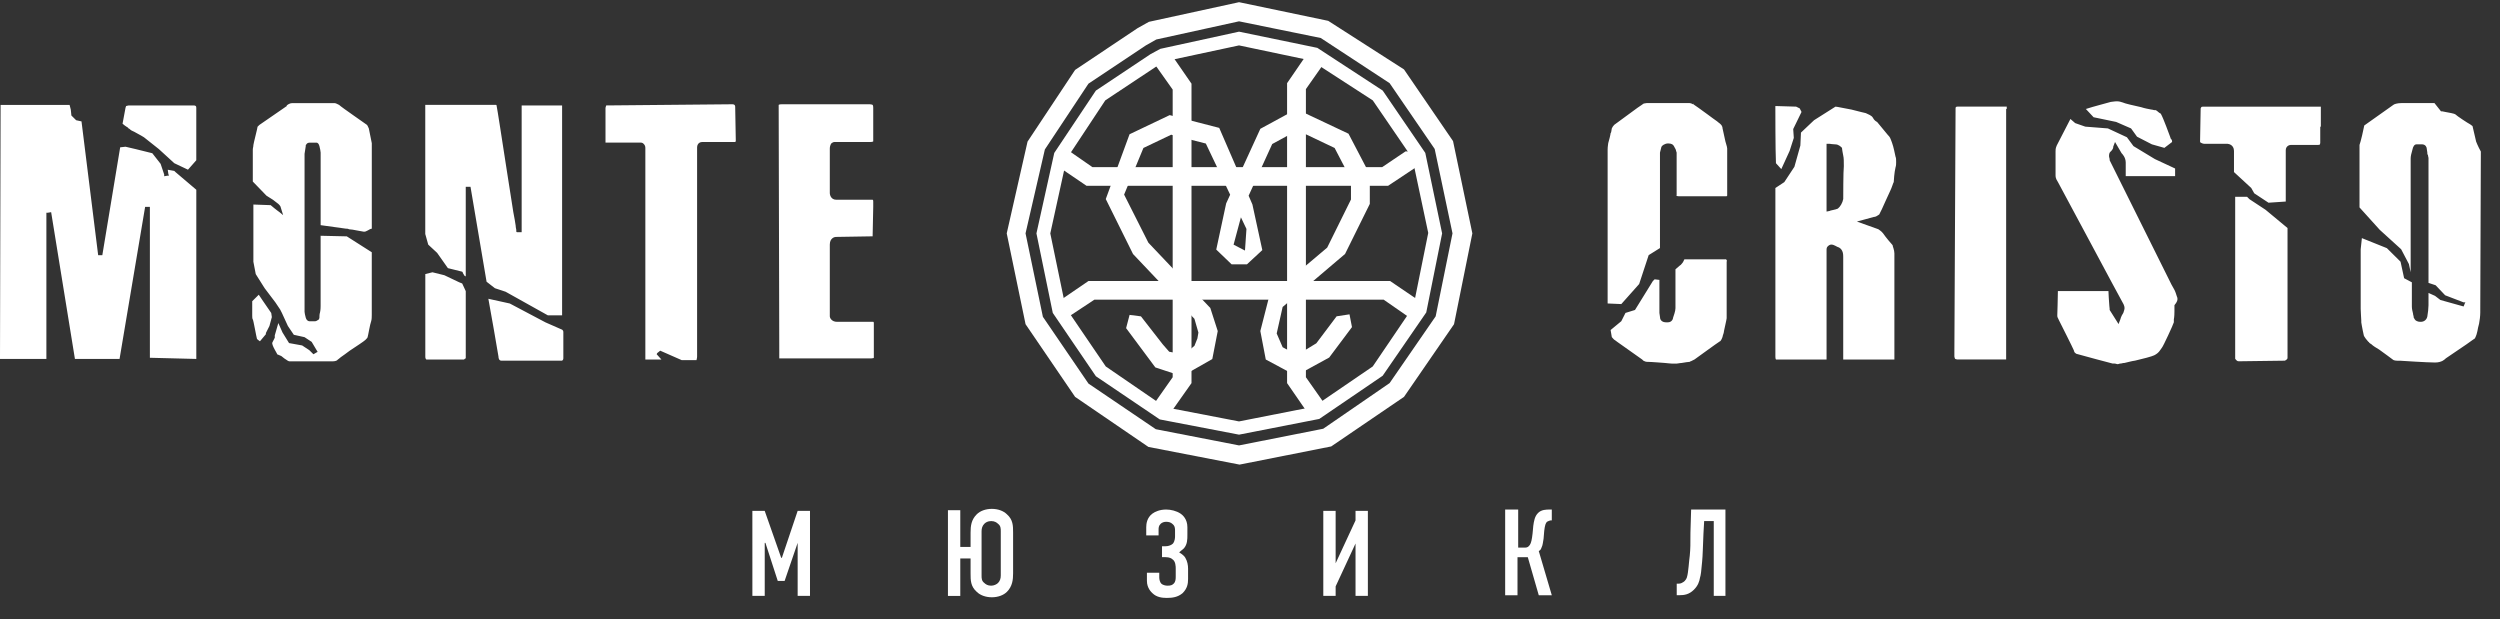<svg fill="none" height="28" viewBox="0 0 113 28" width="113" xmlns="http://www.w3.org/2000/svg"><rect x="0" y="0" width="113" height="28" fill="#333333" stroke="none"/><g fill="#fff"><path clip-rule="evenodd" d="m80.892 6.819.188-.586-.027-.4.376-.773-.081-.16-.161-.08-.914-.027h-.027v.053c0 .187 0 1.918.027 2.531l.242.266zm-69.277 8.5c.027.027.054.053.134.107l.269-.32v-.053l.161-.32.108-.4-.027-.186-.403-.586-.161-.24-.296.293v.639c0 .053 0 .16.027.186.027.027.161.799.188.879zm70.998 1.012c.027-.027.027-.027 0 0zm-76.805-10.525c.027 0 .054.027.081.053.054.053.161.08.242.133.188.107.35.187.376.213l.672.533.699.639.618.293.376-.426v-2.371c0-.08-.027-.107-.134-.107h-2.904c-.054 0-.108.027-.134.027 0 .027-.027.053-.027.08l-.134.719c.054.053.134.107.215.16 0 0 .027 0 .054.053zm10.701 9.565c.054-.053.107-.107.107-.133.027-.08.108-.586.161-.719.027-.08.027-.213.027-.293 0-.053 0-.08 0-.08v-2.744l-1.129-.719-1.183-.027v3.171c0 .027 0 .186-.027.293-.027.08-.027.186-.027.213v.027s0 .027-.027.08c-.054.027-.107.08-.161.08s-.269 0-.269 0c-.054 0-.134-.053-.161-.16-.027-.08-.054-.24-.054-.266 0 0 0 0 0-.027 0-.027 0-.027 0-.053 0-.053 0-.08 0-.106 0-.027 0-.16 0-.4 0-1.466 0-6.528 0-6.555l.054-.346s0 0 0-.027c0-.027 0-.027.027-.053.027-.053.081-.08.161-.08h.108.081.108c.054 0 .107.053.134.16.027.08.054.266.054.293v.16 3.117l1.156.16h.027c.027 0 .054 0 .107.027.081 0 .215.027.35.053.107.027.188.027.296.053.135.027.269-.133.376-.133v-2.505c0-.773 0-1.306 0-1.306v-.053l-.107-.533-.027-.133c-.027-.08-.081-.16-.081-.16-.027-.027-1.156-.799-1.264-.906 0 0-.054-.027-.108-.053-.054-.027-.081-.027-.107-.027h-1.909c-.107 0-.215.08-.242.107v.027l-1.237.853s-.054.053-.081.08c0 .053-.188.773-.188.826 0 .08-.027.133-.027.213v1.439l.618.639.296.187.242.187.027.027c.054.053.081.107.081.133l.107.346-.161-.133-.108-.08s-.242-.187-.296-.24h-.027l-.753-.027v2.585l.107.559.403.639.484.639.161.24.054.08.081.16.269.586.269.4.484.107.323.213.269.453-.054.027-.135.08-.188-.186-.323-.213-.592-.107-.296-.48-.188-.426-.161.559v.053.027.027c0 .027-.027.027-.027.053-.027.053-.054.107-.081.16-.054.107.242.533.215.533l.188.08c.081.053.081.08.215.16.108.08.135.08.188.08h.054.645 1.21c.108 0 .188-.027.215-.053l.027-.027c.027-.027.081-.053.134-.107.108-.08.269-.186.403-.293.323-.213.645-.426.699-.48zm59.356-6.501h1.048 1.129s0 0 .027-.027c0 0 0 0 0-.027v-2.105c0-.08-.081-.293-.081-.32l-.134-.613s0 0 0-.027c0 0 0-.027-.027-.053 0-.027-.027-.053-.054-.08l-.027-.027c-.027-.027-.081-.053-.134-.107-.108-.08-.269-.187-.403-.293-.296-.213-.618-.453-.672-.48v-.027l-.027.027c-.027-.027-.107-.053-.161-.053h-1.909c-.054 0-.188.027-.188.053-.054.027-.349.24-.672.48-.296.213-.618.453-.618.453-.054.053-.081.107-.108.16-.027.16-.027.187-.054.213 0 .053-.081.373-.108.453 0 .027-.027.16-.027.293v.053 6.901l.618.027.807-.906.43-1.306.511-.32v-3.943-.373l.054-.213c0-.053.054-.133.215-.187.081-.027.215 0 .215 0 .108.027.135.08.188.187.054.08.054.133.054.133l.027.08v.187 1.732c-.027.027 0 .053.081.053zm2.124 2.851c-.188 0-1.774 0-1.801 0h-.054c-.027.053-.054.133-.107.186-.054.053-.054.08-.081.08l-.215.186v1.758c0 .133-.081.346-.107.426 0 .053-.054.213-.242.213h-.054-.027c-.107 0-.269-.053-.269-.24-.027-.16-.027-.16-.027-.186v-.293-1.199l-.215-.027-.081.08-.807 1.306-.43.133-.188.373-.484.4.054.32c.027.027.108.133.135.133.027.027.081.053.107.08l1.129.799s.027.027.054.053c.054.027.108.053.161.053.188 0 .834.053.834.053.027 0 .215.027.296.027h.027.081.027.081c.054 0 .134-.027.215-.027.161-.027.323-.053.376-.053 0 0 .027-.027.054-.027.054-.027.107-.053.161-.08.081-.053 1.022-.746 1.156-.826 0 0 .027 0 .027-.027.027-.027.054-.08.081-.16.027-.133.054-.16.054-.186 0-.053.135-.613.135-.666 0 0 0 0 0-.027v-2.531c.027-.027 0-.107-.054-.107zm-69.116 4.503v-7.647l-.941-.799-.054-.053-.296-.053.027.187.027.08h-.054l-.161.027v-.027-.053l-.161-.48-.376-.48-.753-.187-.457-.107-.242.027-.807 4.876h-.054-.134l-.753-6.048-.242-.053-.215-.213-.027-.266-.054-.213h-3.038c-.027 0-.054 0-.081 0v.053l-.027 11.43h2.097v-6.608h.054l.161-.027 1.075 6.634h2.017l1.156-6.874h.054.161v6.821zm30.624-.08v-1.359-.186c0-.053-.027-.053-.027-.053h-.027-.027-.027c-.027 0-.107 0-.161 0h-.511-.887c-.242 0-.323-.186-.323-.24v-3.251c0-.293.215-.346.269-.346 0 0 1.479-.027 1.64-.027h.027s0 0 0-.027l.027-1.306v-.24c0-.08-.027-.08-.027-.08h-.027s0 0-.027 0h-1.425-.161c-.269 0-.296-.266-.296-.293 0 0 0-1.785 0-2.025 0-.08.027-.16.054-.213.054-.053.108-.08.161-.08h.054 1.56c.107 0 .134-.027.134-.027 0-.027 0-.027 0-.053v-1.465c0-.107-.027-.133-.027-.133s-.054-.027-.134-.027h-3.979c-.107 0-.134.027-.134.027v.107l.027 10.978v.373h.081 4.087c.081 0 .081-.027.081-.027.027.053.027 0 .027-.027zm43.815-7.141c-.027.16-.135.346-.242.426-.107.053-.349.08-.376.107l-.134.027v-3.064h.081.054s.161.027.269.027c.134 0 .242.107.269.133l.027.027v.027s.027.213.054.32.027.266.027.48c-.027.213-.027 1.412-.027 1.492zm1.694.56.054-.107c.054-.107.269-.613.376-.826.081-.16.135-.373.161-.4 0-.053.027-.453.081-.666.027-.08.027-.16.027-.24 0-.107 0-.187-.027-.24-.027-.107-.081-.426-.161-.639-.081-.213-.081-.24-.188-.346-.081-.107-.403-.48-.484-.586-.054-.027-.134-.08-.188-.187-.054-.107-.215-.16-.323-.213 0 0-.349-.08-.645-.16-.323-.053-.645-.133-.726-.133l-.968.613-.592.56-.027.586-.269.959-.457.693-.403.266v7.62c0 .107.027.133.027.133h.054 2.232v-.107-4.823c0-.08 0-.133.054-.186.054-.053.108-.08.161-.08.135 0 .242.107.35.133.188.107.188.32.188.426v.08 4.503.053h.054 2.259v-.027c0-.16 0-2.078 0-3.437 0-.693 0-1.279 0-1.332 0-.16-.081-.32-.081-.373-.054-.053-.323-.373-.43-.533-.081-.107-.188-.16-.215-.187l-.968-.346.78-.213h.027c.027 0 .081-.027.161-.08.027-.027.054-.027.054-.053zm16.669-.56-.107-.107h-.538v7.274.027c0 .027 0 .027.027.053.027.027.054.08.134.08.269 0 1.936-.027 2.044-.027h.027c.027 0 .027 0 .054-.027.053-.027.08-.053.08-.107v-5.862l-.995-.826zm10.244-2.611-.161-.693-.108-.08c-.107-.053-.591-.373-.672-.453-.027-.027-.295-.08-.457-.107l-.134-.027h-.054l-.296-.373h-.242-.027-.026c-.027 0-.054 0-.081 0h-.377-.726c-.215 0-.349.053-.376.08l-1.317.933c-.027.16-.162.746-.215.879v.027.053.187.32 2.238l.914 1.012.968.879.349.666.081.373v-5.142c0-.107.027-.213.08-.4.027-.133.081-.24.189-.24h.027.215c.161 0 .215.133.215.187l.027.187v.027c0 .027 0 .053.027.08 0 .053.026.107.026.133v5.649l.323.107.43.453.834.32h.053.027l-.027.053-.053.133-1.049-.293-.242-.186-.296-.133v.56c0 .107-.026.373-.053.506s-.135.24-.296.24h-.027c-.108 0-.215-.053-.242-.107-.027-.053-.054-.08-.054-.106v-.027c0-.027-.027-.08-.027-.133-.027-.107-.053-.213-.053-.32v-1.093l-.35-.186-.161-.746-.619-.613-1.129-.453-.054.506v2.691c0 .16.027.453.027.533v.027.053c0 .053.027.106.027.16.027.133.054.293.081.4 0 .08.188.293.215.32 0 0 .027 0 .027.027.027.027.053.053.107.08.081.08.215.16.35.24.269.186.538.4.618.453.054.053.188.053.296.053h.054s1.21.08 1.559.08c.323 0 .457-.16.484-.186l.941-.639c.135-.107.35-.24.377-.266.134-.267.107-.4.188-.666.027-.133.054-.346.054-.506 0-.107 0-.186 0-.186s.026-6.821.026-7.087c-.134-.24-.215-.453-.215-.453zm-7.017-.666v-.853c0-.027 0-.053 0-.053h-.027s-.027 0-.054 0h-5.243c-.108 0-.081.053-.108.08 0 .133-.027 1.306-.027 1.492 0 .053.027.053.081.08.054.027.108.027.108.027h1.049c.242.027.295.213.295.32v.053.906l.78.719.135.24.645.426.78-.053v-.986-1.332c0-.187.161-.24.215-.24h1.236c.135 0 .081-.053.108-.08v-.053-.16-.533zm-83.85 10.471c0-.027 0-.053 0-.08v-2.958l-.161-.346-.134-.053-.672-.32-.538-.133-.323.08v.107 3.624c0 .027 0 .08.027.107.027.027 0 .027.027.027h.807.887c.027-.027.054-.053.081-.053zm76.429-11.191c-.027-.027-.027-.027-.054-.027 0 0-.027 0-.054 0s-.081-.027-.134-.027c-.135-.027-.296-.053-.457-.107-.35-.08-.726-.16-.834-.213-.081-.027-.161-.053-.269-.053-.107 0-.215.027-.269.027-.081.027-.807.213-1.129.32l.349.373 1.022.213.672.293.269.373.672.346.565.16.349-.266c0-.16-.054-.08-.081-.213-.054-.133-.296-.826-.43-1.066-.107-.053-.134-.107-.188-.133zm-72.826 9.565-1.613-.853-.968-.213c.054.293.457 2.558.457 2.611 0 .08.027.187.135.187h.995 1.721c.027 0 .027 0 .054-.027 0 0 .027-.027.027-.08v-1.199c0-.053-.054-.107-.081-.107zm66.05-9.645c0-.053 0-.08 0-.08s0 0 0-.027c0 0 0 0-.027 0s-.054 0-.081 0h-2.124c-.081 0-.081.053-.081.08l-.054 11.004v.213c.027.133.027.107.135.133h2.151.054s0 0 0-.027c0 0 0 0 0-.027v-11.271zm7.716 8.606c0-.027 0-.027 0-.027 0-.027 0-.053-.027-.107-.027-.08-.054-.186-.108-.293-.134-.24-.134-.24-.134-.24l-2.796-5.622s0-.027 0-.053c0-.027-.027-.08-.027-.133s0-.16.081-.213c.054-.053.108-.133.108-.187v-.027l.081-.213.296.506c.027.027.188.187.188.426v.613h2.232v-.346l-.914-.426-.968-.586-.296-.4-.86-.4-1.022-.08-.457-.16-.215-.187c-.161.32-.592 1.146-.618 1.199-.027.08-.054.107-.054.266v1.012.053c0 .08 0 .16.107.32.135.24 2.85 5.329 2.904 5.409.027.053.107.16.107.293 0 .053-.027.133-.054.213-.108.16-.135.293-.135.293l-.081.213-.403-.639v-.027-.027s-.027-.24-.027-.32c0-.053-.027-.32-.027-.48h-2.285c0 .293-.027 1.039-.027 1.092 0 .08 0 .08.081.24.081.16.618 1.226.672 1.359v.027s.027.027.027.053c.027.027.081.08.134.08.161.053 1.586.426 1.586.426h.027.054c.054 0 .107.027.134.027h.027c.081-.027.107-.027.107-.027h.027c.027 0 .081-.027.161-.027.135-.027.296-.08.484-.106.349-.08.753-.187.86-.24.215-.107.269-.24.349-.346.054-.053.511-1.039.538-1.146 0-.027 0-.053 0-.053 0-.053 0-.08 0-.08 0-.027.027-.08.027-.373 0-.107 0-.186 0-.266.135-.16.135-.24.135-.267zm-65.163-7.167c0-.16-.027-1.465-.027-1.519s0-.133-.135-.133c-.242 0-5.485.053-5.673.053h-.027s0 .027-.027.107v1.572h1.559.027c.027 0 .081 0 .134.053s.081.107.081.187v9.539.027h.027.538.161l-.215-.24.027-.053.134-.107.968.426h.645.027c0-.027.027-.08.027-.16v-9.432s0 0 0-.027c0-.053.027-.24.242-.24h.592.43.403.027c.027 0 .054 0 .054-.053zm-13.013 5.755.645.16.027.027v.027l.081.133.054.027v-4.05h.054.161l.726 4.29.376.293.484.16 1.909 1.066h.645v-.053s0-9.272 0-9.379c0-.027 0-.027 0-.053h-.027-1.801v.08 5.595.053h-.081-.135l-.027-.027c0-.027 0 0 0-.027 0 0 0-.027 0-.053 0-.027-.027-.107-.027-.186-.027-.16-.054-.373-.107-.613-.081-.506-.188-1.199-.296-1.892-.215-1.386-.43-2.798-.457-2.904 0-.053-.027-.053-.027-.053s0 0-.027 0c0 0-2.958 0-3.173 0v5.809.027l.134.48.403.373z" fill-rule="evenodd"/><path d="m34.007 23.092h.558l.745 2.121h.031l.713-2.121h.558v3.842h-.558v-2.397l-.589 1.721h-.31l-.558-1.721h-.031v2.397h-.558z"/><path d="m45.235 24.014c0-.123 0-.246-.124-.338-.062-.061-.155-.123-.31-.123-.155 0-.248.061-.31.123-.093.092-.124.215-.124.338v1.998c0 .123 0 .246.124.338.062.061.155.123.31.123.124 0 .248-.061.31-.123.093-.092.124-.215.124-.338zm-1.365 1.23h-.465v1.691h-.558v-3.873h.558v1.66h.465v-.645c0-.307.031-.584.279-.83.155-.154.403-.246.682-.246.279 0 .527.092.682.246.279.246.279.522.279.83v1.844c0 .277-.031.584-.279.83-.155.154-.403.246-.682.246-.279 0-.527-.092-.682-.246-.279-.246-.279-.523-.279-.83z"/><path d="m51.81 23.83c0-.154.031-.43.279-.615.124-.092.341-.184.62-.184.217 0 .465.061.651.184.093.061.31.246.31.615v.338c0 .215 0 .43-.155.615-.062.061-.155.123-.217.184.155.092.248.184.279.246.093.154.124.338.124.492v.461c0 .215-.031.43-.248.645-.217.184-.465.215-.713.215-.217 0-.465-.031-.651-.215-.031-.031-.248-.215-.248-.553v-.369h.558v.215c0 .092.031.215.093.277.062.061.186.092.279.092.155 0 .217-.031.279-.092.093-.092.093-.215.093-.338v-.338c0-.092 0-.338-.155-.43-.031-.031-.124-.092-.31-.092h-.155v-.492h.155c.155 0 .279-.061.341-.123.093-.123.093-.277.093-.338v-.246c0-.092 0-.215-.124-.307-.062-.061-.155-.092-.279-.092-.093 0-.186.031-.248.092-.093.092-.093.184-.093.277v.246h-.558z"/><path d="m60.371 23.092v2.367l.899-1.937v-.43h.558v3.842h-.558v-2.367l-.899 1.937v.43h-.558v-3.842z"/><path d="m68.622 23.092v1.66h.31c.093 0 .155-.031.217-.123.062-.092.093-.246.124-.522l.031-.338c.031-.215.062-.43.217-.584.155-.154.372-.154.527-.154h.093v.492h-.062c-.031 0-.093.031-.155.061-.062.061-.093.154-.124.4l-.031.369c-.031.154-.031.277-.093.4-.031.092-.062.123-.124.154l.589 1.998h-.589l-.496-1.721h-.465v1.721h-.558v-3.873h.589z"/><path d="m78.02 26.934h-.558v-3.381h-.434l-.031.553c-.031.676-.031.984-.062 1.291-.031.4-.062.615-.093.707-.031.184-.093.369-.279.553-.217.215-.434.246-.651.246h-.124v-.522h.062c.062 0 .124 0 .217-.061.124-.061.186-.215.186-.246.062-.184.093-.768.124-.953.031-.307.031-.553.031-1.045l.031-1.045h1.551v3.904z"/><path d="m51.057 14.233-.157.599 1.321 1.775 1.209.399 1.366-.777.246-1.265-.336-1.043-2.799-2.951-1.097-2.174.873-2.108 1.254-.599 1.567.399 1.836 3.861-.067.976-.515-.266.47-1.753 1.276-2.796 1.142-.621 1.679.799.739 1.42v.91l-1.075 2.174-.761.643-1.858 1.553-.403 1.575.246 1.287 1.366.732 1.5-.821 1.03-1.376-.112-.577-.582.089-.918 1.22-.873.532-.649-.355-.269-.621.269-1.198 2.821-2.396 1.119-2.263v-1.331l-.963-1.842-2.351-1.109-1.634.888-1.545 3.373-.448 2.086.694.666h.694l.694-.643-.448-2.063-1.5-3.461-2.239-.577-1.814.865-1.075 2.929 1.232 2.485 2.776 2.929.179.621-.045.266-.134.333-.291.244-.403.111-.448-.089-.291-.333-.985-1.265z"/><path d="m48.213 7.177 1.746-2.64 2.306-1.531.425-.244 3.314-.71 3.269.688 2.776 1.797 1.791 2.618.716 3.373-.672 3.328-1.836 2.707-2.664 1.819-3.381.666-3.336-.643-2.687-1.842-1.813-2.663-.694-3.35zm-1.366 3.373.739 3.594 1.948 2.862 2.888 1.952 3.582.688 3.627-.71 2.866-1.952 1.97-2.862.717-3.572-.761-3.639-1.925-2.818-2.955-1.93-3.538-.732-3.56.777-.448.244-2.463 1.642-1.881 2.818z"/><path d="m47.228 6.755 1.97-2.973 2.597-1.731.47-.266 3.739-.821 3.694.754 3.112 2.041 2.037 2.973.806 3.816-.761 3.75-2.082 3.018-3 2.063-3.806.754-3.761-.732-3.045-2.063-2.06-3.018-.784-3.772zm-1.724 3.794.851 4.105 2.239 3.284 3.314 2.263 4.12.799 4.142-.821 3.291-2.241 2.261-3.284.828-4.105-.873-4.171-2.216-3.239-3.426-2.197-4.03-.843-4.075.888-.515.288-2.821 1.886-2.149 3.239z"/><path d="m48.392 14.255 1.075-.71h13.075l1.119.777.314-.422.067-.377-1.209-.821h-13.635l-1.299.887.291.688z"/><path d="m63.527 6.844-1.052.71h-13.098l-1.119-.777-.313.422-.045.377 1.209.821h13.635l1.299-.865-.291-.688z"/><path d="m52.266 3.006.739 1.043v13.002l-.873 1.242.381.311.403.044.94-1.331v-13.535l-.828-1.198-.828.311z"/><path d="m59.744 3.006-.717 1.021v13.024l.873 1.242-.403.288-.403.067-.918-1.331v-13.557l.806-1.176.828.311z"/></g></svg>